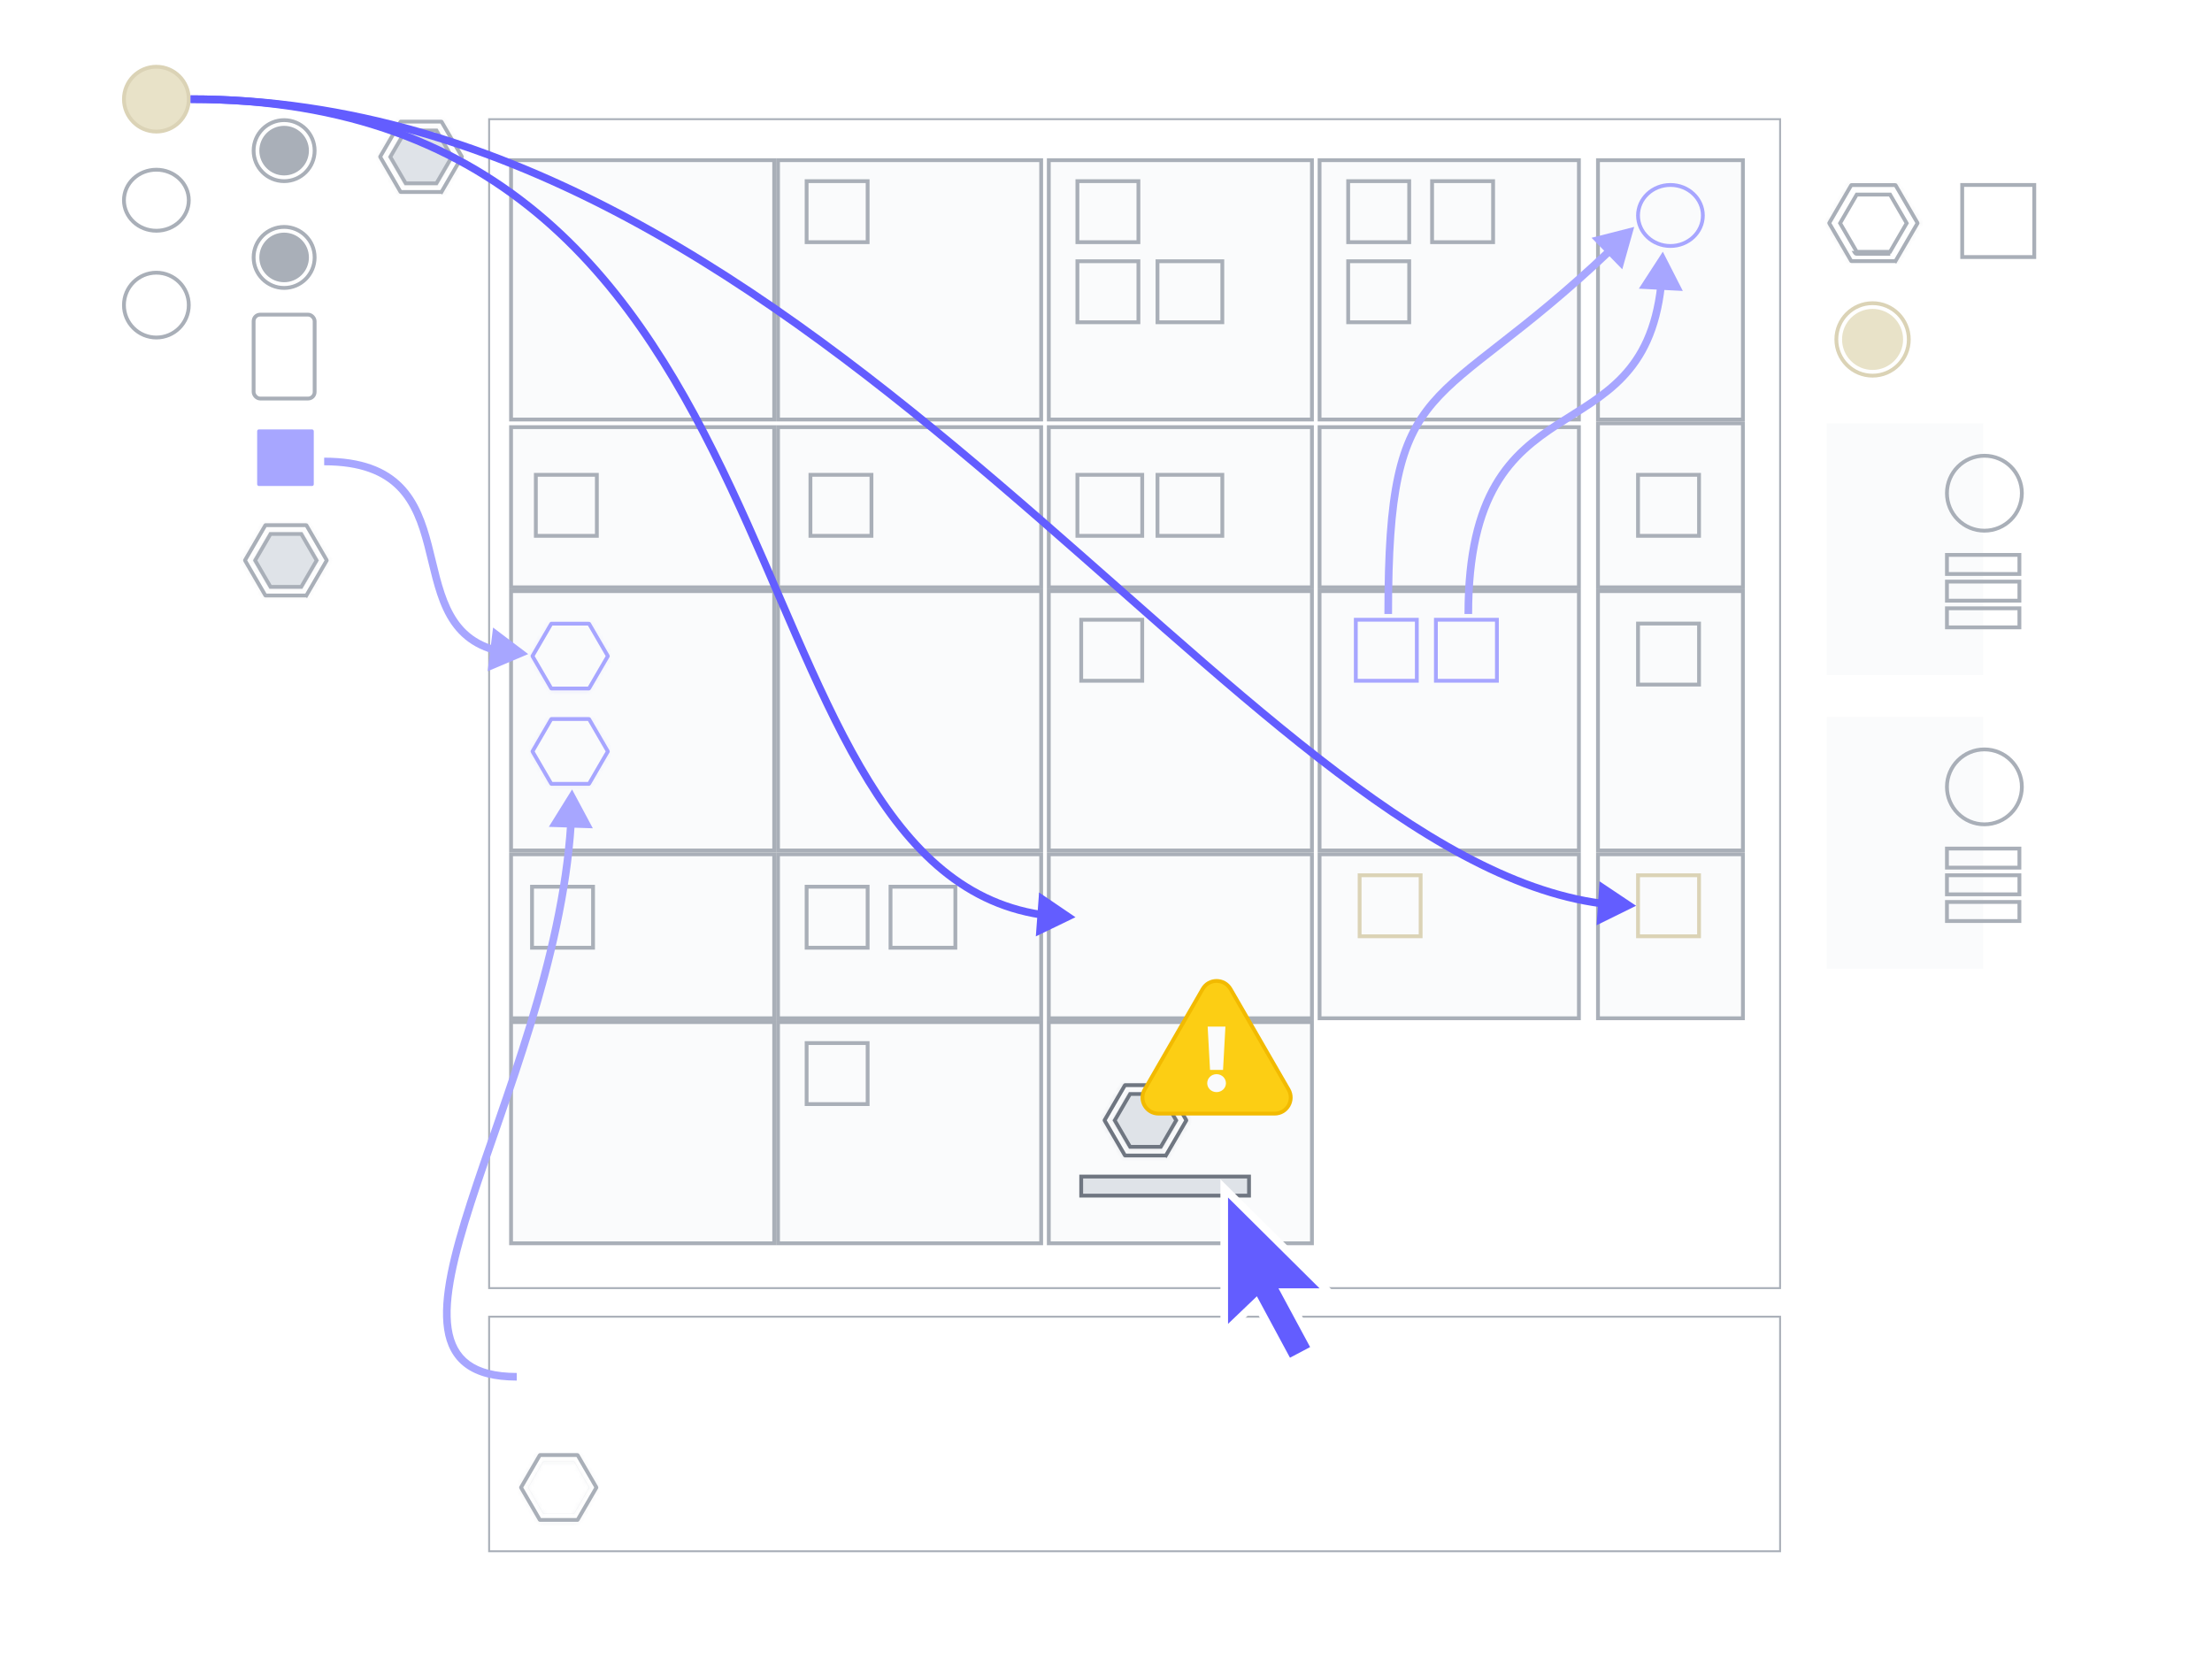 <svg width="580" height="435" viewBox="0 0 580 435" fill="none" xmlns="http://www.w3.org/2000/svg">
<rect width="580" height="435" fill="white"/>
<rect x="66.5" y="82.5" width="16" height="22" rx="1.718" stroke="#A9AFB8"/>
<rect x="128.25" y="31.25" width="338.5" height="306.5" stroke="#A9AFB8" stroke-width="0.5"/>
<rect x="128.25" y="345.25" width="338.5" height="61.5" stroke="#A9AFB8" stroke-width="0.5"/>
<circle cx="74.5" cy="39.5" r="6" fill="#A9AFB8" stroke="#A9AFB8"/>
<circle cx="74.5" cy="39.5" r="8" stroke="#A9AFB8"/>
<circle cx="74.5" cy="67.5" r="6" fill="#A9AFB8" stroke="#A9AFB8"/>
<circle cx="74.5" cy="67.5" r="8" stroke="#A9AFB8"/>
<circle cx="41" cy="26" r="8.5" fill="#E8E2C8" stroke="#DBD3B6"/>
<path d="M49.5 52.5C49.5 56.892 45.722 60.5 41 60.5C36.278 60.5 32.5 56.892 32.5 52.5C32.5 48.108 36.278 44.5 41 44.5C45.722 44.5 49.5 48.108 49.5 52.5Z" stroke="#A9AFB8"/>
<circle cx="41" cy="80" r="8.5" stroke="#A9AFB8"/>
<mask id="path-11-inside-1" fill="white">
<rect x="164" y="384.04" width="14.122" height="14.23" rx="0.401"/>
</mask>
<rect x="164" y="384.04" width="14.122" height="14.23" rx="0.401" fill="#FAFBFC" stroke="#A9AFB8" stroke-width="2" mask="url(#path-11-inside-1)"/>
<mask id="path-12-inside-2" fill="white">
<rect x="167.148" y="381" width="14.122" height="14.23" rx="0.401"/>
</mask>
<rect x="167.148" y="381" width="14.122" height="14.23" rx="0.401" stroke="#A9AFB8" stroke-width="2" mask="url(#path-12-inside-2)"/>
<mask id="path-13-inside-3" fill="white">
<rect x="66.324" y="194.856" width="14.122" height="14.23" rx="0.401"/>
</mask>
<rect x="66.324" y="194.856" width="14.122" height="14.23" rx="0.401" fill="#FAFBFC" stroke="#A9AFB8" stroke-width="2" mask="url(#path-13-inside-3)"/>
<mask id="path-14-inside-4" fill="white">
<rect x="69.473" y="191.816" width="14.122" height="14.23" rx="0.401"/>
</mask>
<rect x="69.473" y="191.816" width="14.122" height="14.23" rx="0.401" stroke="#A9AFB8" stroke-width="2" mask="url(#path-14-inside-4)"/>
<mask id="path-15-inside-5" fill="white">
<rect x="66.324" y="221.147" width="14.122" height="14.23" rx="0.401"/>
</mask>
<rect x="66.324" y="221.147" width="14.122" height="14.23" rx="0.401" fill="#FAFBFC" stroke="#A9AFB8" stroke-width="2" mask="url(#path-15-inside-5)"/>
<mask id="path-16-inside-6" fill="white">
<rect x="69.473" y="218.108" width="14.122" height="14.23" rx="0.401"/>
</mask>
<rect x="69.473" y="218.108" width="14.122" height="14.23" rx="0.401" stroke="#A9AFB8" stroke-width="2" mask="url(#path-16-inside-6)"/>
<mask id="path-17-inside-7" fill="white">
<rect x="101.711" y="112.591" width="14.847" height="14.847" rx="0.458"/>
</mask>
<rect x="101.711" y="112.591" width="14.847" height="14.847" rx="0.458" fill="#A9AFB8" stroke="#A9AFB8" stroke-width="2" mask="url(#path-17-inside-7)"/>
<mask id="path-18-inside-8" fill="white">
<rect x="99.318" y="110.107" width="19.719" height="19.719" rx="0.608"/>
</mask>
<rect x="99.318" y="110.107" width="19.719" height="19.719" rx="0.608" stroke="#A9AFB8" stroke-width="2" mask="url(#path-18-inside-8)"/>
<mask id="path-19-inside-9" fill="white">
<rect x="165.904" y="369.327" width="14.847" height="14.847" rx="0.458" transform="rotate(-90 165.904 369.327)"/>
</mask>
<rect x="165.904" y="369.327" width="14.847" height="14.847" rx="0.458" transform="rotate(-90 165.904 369.327)" fill="#A9AFB8" stroke="#A9AFB8" stroke-width="2" mask="url(#path-19-inside-9)"/>
<mask id="path-20-inside-10" fill="white">
<rect x="163.42" y="371.719" width="19.719" height="19.719" rx="0.608" transform="rotate(-90 163.42 371.719)"/>
</mask>
<rect x="163.42" y="371.719" width="19.719" height="19.719" rx="0.608" transform="rotate(-90 163.42 371.719)" stroke="#A9AFB8" stroke-width="2" mask="url(#path-20-inside-10)"/>
<rect x="67.428" y="112.591" width="14.847" height="14.847" rx="0.458" fill="#A7A6FF"/>
<mask id="path-22-inside-11" fill="white">
<rect x="65.035" y="110.107" width="19.719" height="19.719" rx="0.608"/>
</mask>
<rect x="65.035" y="110.107" width="19.719" height="19.719" rx="0.608" stroke="#A7A6FF" stroke-width="2" mask="url(#path-22-inside-11)"/>
<mask id="path-23-inside-12" fill="white">
<rect x="101.711" y="140.299" width="14.847" height="14.847" rx="0.458"/>
</mask>
<rect x="101.711" y="140.299" width="14.847" height="14.847" rx="0.458" fill="#A9AFB8" stroke="#A9AFB8" stroke-width="2" mask="url(#path-23-inside-12)"/>
<mask id="path-24-inside-13" fill="white">
<rect x="99.318" y="137.815" width="19.719" height="19.719" rx="0.608"/>
</mask>
<rect x="99.318" y="137.815" width="19.719" height="19.719" rx="0.608" stroke="#A9AFB8" stroke-width="2" mask="url(#path-24-inside-13)"/>
<mask id="path-25-inside-14" fill="white">
<rect x="193.613" y="369.327" width="14.847" height="14.847" rx="0.458" transform="rotate(-90 193.613 369.327)"/>
</mask>
<rect x="193.613" y="369.327" width="14.847" height="14.847" rx="0.458" transform="rotate(-90 193.613 369.327)" fill="#A9AFB8" stroke="#A9AFB8" stroke-width="2" mask="url(#path-25-inside-14)"/>
<mask id="path-26-inside-15" fill="white">
<rect x="191.129" y="371.719" width="19.719" height="19.719" rx="0.608" transform="rotate(-90 191.129 371.719)"/>
</mask>
<rect x="191.129" y="371.719" width="19.719" height="19.719" rx="0.608" transform="rotate(-90 191.129 371.719)" stroke="#A9AFB8" stroke-width="2" mask="url(#path-26-inside-15)"/>
<mask id="path-27-inside-16" fill="white">
<rect x="101.711" y="86.17" width="14.847" height="14.847" rx="0.458"/>
</mask>
<rect x="101.711" y="86.17" width="14.847" height="14.847" rx="0.458" fill="#A9AFB8" stroke="#A9AFB8" stroke-width="2" mask="url(#path-27-inside-16)"/>
<mask id="path-28-inside-17" fill="white">
<rect x="99.318" y="83.686" width="19.719" height="19.719" rx="0.608"/>
</mask>
<rect x="99.318" y="83.686" width="19.719" height="19.719" rx="0.608" stroke="#A9AFB8" stroke-width="2" mask="url(#path-28-inside-17)"/>
<mask id="path-29-inside-18" fill="white">
<rect x="139.484" y="369.327" width="14.847" height="14.847" rx="0.458" transform="rotate(-90 139.484 369.327)"/>
</mask>
<rect x="139.484" y="369.327" width="14.847" height="14.847" rx="0.458" transform="rotate(-90 139.484 369.327)" fill="#A7A6FF" stroke="#A7A6FF" stroke-width="2" mask="url(#path-29-inside-18)"/>
<mask id="path-30-inside-19" fill="white">
<rect x="137" y="371.719" width="19.719" height="19.719" rx="0.608" transform="rotate(-90 137 371.719)"/>
</mask>
<rect x="137" y="371.719" width="19.719" height="19.719" rx="0.608" transform="rotate(-90 137 371.719)" stroke="#A7A6FF" stroke-width="2" mask="url(#path-30-inside-19)"/>
<rect x="134" y="42" width="69" height="68" fill="#FAFBFC"/>
<rect x="134" y="42" width="69" height="68" stroke="#A9AFB8"/>
<rect x="134" y="155" width="69" height="68" fill="#FAFBFC"/>
<rect x="134" y="155" width="69" height="68" stroke="#A9AFB8"/>
<rect x="134" y="268" width="69" height="58" fill="#FAFBFC"/>
<rect x="134" y="268" width="69" height="58" stroke="#A9AFB8"/>
<rect x="134" y="112" width="69" height="42" fill="#FAFBFC"/>
<rect x="134" y="112" width="69" height="42" stroke="#A9AFB8"/>
<rect x="134" y="224" width="69" height="43" fill="#FAFBFC"/>
<rect x="134" y="224" width="69" height="43" stroke="#A9AFB8"/>
<rect x="275" y="42" width="69" height="68" fill="#FAFBFC"/>
<rect x="275" y="42" width="69" height="68" stroke="#A9AFB8"/>
<rect x="275" y="155" width="69" height="68" fill="#FAFBFC"/>
<rect x="275" y="155" width="69" height="68" stroke="#A9AFB8"/>
<rect x="275" y="112" width="69" height="42" fill="#FAFBFC"/>
<rect x="275" y="112" width="69" height="42" stroke="#A9AFB8"/>
<rect x="275" y="224" width="69" height="43" fill="#FAFBFC"/>
<rect x="275" y="224" width="69" height="43" stroke="#A9AFB8"/>
<rect x="204" y="42" width="69" height="68" fill="#FAFBFC"/>
<rect x="204" y="42" width="69" height="68" stroke="#A9AFB8"/>
<rect x="204" y="155" width="69" height="68" fill="#FAFBFC"/>
<rect x="204" y="155" width="69" height="68" stroke="#A9AFB8"/>
<rect x="204" y="268" width="69" height="58" fill="#FAFBFC"/>
<rect x="204" y="268" width="69" height="58" stroke="#A9AFB8"/>
<rect x="275" y="268" width="69" height="58" fill="#FAFBFC"/>
<rect x="275" y="268" width="69" height="58" stroke="#A9AFB8"/>
<rect x="204" y="112" width="69" height="42" fill="#FAFBFC"/>
<rect x="204" y="112" width="69" height="42" stroke="#A9AFB8"/>
<rect x="204" y="224" width="69" height="43" fill="#FAFBFC"/>
<rect x="204" y="224" width="69" height="43" stroke="#A9AFB8"/>
<rect x="346" y="42" width="68" height="68" fill="#FAFBFC"/>
<rect x="346" y="42" width="68" height="68" stroke="#A9AFB8"/>
<rect x="346" y="155" width="68" height="68" fill="#FAFBFC"/>
<rect x="346" y="155" width="68" height="68" stroke="#A9AFB8"/>
<rect x="346" y="112" width="68" height="42" fill="#FAFBFC"/>
<rect x="346" y="112" width="68" height="42" stroke="#A9AFB8"/>
<rect x="346" y="224" width="68" height="43" fill="#FAFBFC"/>
<rect x="346" y="224" width="68" height="43" stroke="#A9AFB8"/>
<rect x="419" y="224" width="38" height="43" fill="#FAFBFC"/>
<rect x="419" y="224" width="38" height="43" stroke="#A9AFB8"/>
<rect x="419" y="111" width="38" height="43" fill="#FAFBFC"/>
<rect x="419" y="111" width="38" height="43" stroke="#A9AFB8"/>
<rect x="419" y="155" width="38" height="68" fill="#FAFBFC"/>
<rect x="419" y="155" width="38" height="68" stroke="#A9AFB8"/>
<rect x="419" y="42" width="38" height="68" fill="#FAFBFC"/>
<rect x="419" y="42" width="38" height="68" stroke="#A9AFB8"/>
<rect x="139.5" y="232.5" width="16" height="16" stroke="#A9AFB8"/>
<rect x="211.5" y="273.5" width="16" height="16" stroke="#A9AFB8"/>
<rect x="283.5" y="308.5" width="44" height="5" fill="#DFE3E8" stroke="#6F7681"/>
<rect x="211.5" y="47.5" width="16" height="16" stroke="#A9AFB8"/>
<rect x="282.5" y="47.5" width="16" height="16" stroke="#A9AFB8"/>
<rect x="353.5" y="47.5" width="16" height="16" stroke="#A9AFB8"/>
<rect x="211.5" y="232.5" width="16" height="16" stroke="#A9AFB8"/>
<rect x="356.5" y="229.5" width="16" height="16" stroke="#DBD3B6"/>
<rect x="429.5" y="124.5" width="16" height="16" stroke="#A9AFB8"/>
<rect x="282.5" y="68.5" width="16" height="16" stroke="#A9AFB8"/>
<rect x="353.5" y="68.5" width="16" height="16" stroke="#A9AFB8"/>
<rect x="429.5" y="229.5" width="16" height="16" stroke="#DBD3B6"/>
<rect x="282.5" y="124.5" width="17" height="16" stroke="#A9AFB8"/>
<rect x="355.5" y="162.5" width="16" height="16" stroke="#A7A6FF"/>
<rect x="283.5" y="162.5" width="16" height="16" stroke="#A9AFB8"/>
<rect x="212.5" y="124.5" width="16" height="16" stroke="#A9AFB8"/>
<rect x="303.5" y="124.5" width="17" height="16" stroke="#A9AFB8"/>
<rect x="140.5" y="124.5" width="16" height="16" stroke="#A9AFB8"/>
<rect x="376.5" y="162.5" width="16" height="16" stroke="#A7A6FF"/>
<rect x="303.5" y="68.5" width="17" height="16" stroke="#A9AFB8"/>
<rect x="375.5" y="47.5" width="16" height="16" stroke="#A9AFB8"/>
<rect x="233.5" y="232.5" width="17" height="16" stroke="#A9AFB8"/>
<rect x="429.5" y="163.5" width="16" height="16" stroke="#A9AFB8"/>
<path d="M70.926 140.006L66.893 146.944L70.926 153.882H78.998L83.031 146.944L78.998 140.006H70.926ZM83.054 146.905C83.054 146.905 83.054 146.905 83.054 146.905L83.054 146.905ZM83.054 146.983C83.054 146.983 83.054 146.984 83.054 146.984L83.054 146.983ZM66.87 146.984C66.87 146.984 66.87 146.984 66.87 146.984L66.87 146.984Z" fill="#DFE3E8" stroke="#A9AFB8"/>
<mask id="path-78-inside-20" fill="white">
<path d="M79.03 154.359C79.18 154.359 79.319 154.279 79.394 154.149L83.459 147.157C83.535 147.026 83.535 146.864 83.459 146.733L79.394 139.74C79.319 139.61 79.18 139.531 79.03 139.531H70.896C70.746 139.531 70.607 139.61 70.531 139.74L66.467 146.733C66.391 146.864 66.391 147.026 66.467 147.157L70.531 154.149C70.607 154.279 70.746 154.359 70.896 154.359H79.03ZM79.423 154.196C79.347 154.326 79.209 154.406 79.058 154.406H70.867C70.717 154.406 70.579 154.326 70.503 154.196L66.41 147.157C66.334 147.026 66.334 146.864 66.41 146.733L70.503 139.693C70.579 139.563 70.717 139.484 70.867 139.484H79.058C79.209 139.484 79.347 139.563 79.423 139.693L83.516 146.733C83.592 146.864 83.592 147.026 83.516 147.157L79.423 154.196Z"/>
</mask>
<path d="M79.03 154.359C79.18 154.359 79.319 154.279 79.394 154.149L83.459 147.157C83.535 147.026 83.535 146.864 83.459 146.733L79.394 139.74C79.319 139.61 79.18 139.531 79.03 139.531H70.896C70.746 139.531 70.607 139.61 70.531 139.74L66.467 146.733C66.391 146.864 66.391 147.026 66.467 147.157L70.531 154.149C70.607 154.279 70.746 154.359 70.896 154.359H79.03ZM79.423 154.196C79.347 154.326 79.209 154.406 79.058 154.406H70.867C70.717 154.406 70.579 154.326 70.503 154.196L66.41 147.157C66.334 147.026 66.334 146.864 66.41 146.733L70.503 139.693C70.579 139.563 70.717 139.484 70.867 139.484H79.058C79.209 139.484 79.347 139.563 79.423 139.693L83.516 146.733C83.592 146.864 83.592 147.026 83.516 147.157L79.423 154.196Z" fill="#DFE3E8"/>
<path d="M83.516 146.733L84.38 146.23L83.516 146.733ZM83.516 147.157L84.38 147.659L83.516 147.157ZM79.423 139.693L78.558 140.196L79.423 139.693ZM70.503 139.693L69.639 139.191L70.503 139.693ZM66.41 147.157L67.275 146.654L66.41 147.157ZM66.41 146.733L67.275 147.236L66.41 146.733ZM70.503 154.196L71.368 153.694L70.503 154.196ZM79.423 154.196L78.558 153.694L79.423 154.196ZM70.531 154.149L69.667 154.652L70.531 154.149ZM66.467 146.733L65.602 146.231L66.467 146.733ZM66.467 147.157L65.602 147.659L66.467 147.157ZM70.531 139.74L69.667 139.238L70.531 139.74ZM79.394 139.74L80.259 139.238L79.394 139.74ZM83.459 147.157L84.323 147.659L83.459 147.157ZM83.459 146.733L84.323 146.231L83.459 146.733ZM79.394 154.149L80.259 154.652L79.394 154.149ZM78.53 153.647L82.594 146.654L84.323 147.659L80.259 154.652L78.53 153.647ZM82.594 147.236L78.53 140.243L80.259 139.238L84.323 146.231L82.594 147.236ZM79.03 140.531H70.896V138.531H79.03V140.531ZM71.396 140.243L67.331 147.236L65.602 146.231L69.667 139.238L71.396 140.243ZM67.331 146.654L71.396 153.647L69.667 154.652L65.602 147.659L67.331 146.654ZM70.896 153.359H79.03V155.359H70.896V153.359ZM79.058 155.406H70.867V153.406H79.058V155.406ZM69.639 154.699L65.546 147.659L67.275 146.654L71.368 153.694L69.639 154.699ZM65.546 146.23L69.639 139.191L71.368 140.196L67.275 147.236L65.546 146.23ZM70.867 138.484H79.058V140.484H70.867V138.484ZM80.287 139.191L84.38 146.23L82.651 147.236L78.558 140.196L80.287 139.191ZM84.38 147.659L80.287 154.699L78.558 153.694L82.651 146.654L84.38 147.659ZM84.38 146.23C84.637 146.672 84.637 147.218 84.38 147.659L82.651 146.654C82.546 146.834 82.546 147.056 82.651 147.236L84.38 146.23ZM79.058 138.484C79.565 138.484 80.033 138.753 80.287 139.191L78.558 140.196C78.662 140.374 78.852 140.484 79.058 140.484V138.484ZM69.639 139.191C69.893 138.753 70.361 138.484 70.867 138.484V140.484C71.073 140.484 71.264 140.374 71.368 140.196L69.639 139.191ZM65.546 147.659C65.289 147.218 65.289 146.672 65.546 146.23L67.275 147.236C67.379 147.056 67.379 146.834 67.275 146.654L65.546 147.659ZM70.867 155.406C70.361 155.406 69.893 155.137 69.639 154.699L71.368 153.694C71.264 153.516 71.073 153.406 70.867 153.406V155.406ZM79.058 153.406C78.852 153.406 78.662 153.516 78.558 153.694L80.287 154.699C80.033 155.137 79.565 155.406 79.058 155.406V153.406ZM71.396 153.647C71.293 153.469 71.102 153.359 70.896 153.359V155.359C70.389 155.359 69.921 155.09 69.667 154.652L71.396 153.647ZM67.331 147.236C67.436 147.056 67.436 146.834 67.331 146.654L65.602 147.659C65.346 147.217 65.346 146.672 65.602 146.231L67.331 147.236ZM70.896 140.531C71.102 140.531 71.293 140.421 71.396 140.243L69.667 139.238C69.921 138.8 70.389 138.531 70.896 138.531V140.531ZM78.53 140.243C78.633 140.421 78.824 140.531 79.03 140.531V138.531C79.536 138.531 80.004 138.8 80.259 139.238L78.53 140.243ZM82.594 146.654C82.49 146.834 82.49 147.056 82.594 147.236L84.323 146.231C84.58 146.672 84.58 147.217 84.323 147.659L82.594 146.654ZM80.259 154.652C80.004 155.09 79.536 155.359 79.03 155.359V153.359C78.824 153.359 78.633 153.469 78.53 153.647L80.259 154.652Z" fill="#A9AFB8" mask="url(#path-78-inside-20)"/>
<path d="M69.623 137.703C69.605 137.703 69.589 137.712 69.579 137.728L64.248 146.9C64.238 146.916 64.238 146.935 64.248 146.951L69.579 156.123C69.589 156.139 69.605 156.148 69.623 156.148H80.294C80.312 156.148 80.329 156.139 80.338 156.123L80.77 156.374L80.338 156.123L85.67 146.951C85.679 146.935 85.679 146.916 85.67 146.9L80.338 137.728C80.329 137.712 80.312 137.703 80.294 137.703H69.623Z" stroke="#A9AFB8"/>
<mask id="path-81-inside-21" fill="white">
<path d="M80.275 156.618C80.472 156.618 80.653 156.514 80.751 156.344L86.065 147.203C86.165 147.031 86.165 146.82 86.065 146.649L80.751 137.507C80.653 137.338 80.472 137.234 80.275 137.234H69.642C69.446 137.234 69.264 137.338 69.166 137.507L63.852 146.649C63.753 146.82 63.753 147.031 63.852 147.203L69.166 156.344C69.264 156.514 69.446 156.618 69.642 156.618H80.275ZM80.789 156.406C80.69 156.575 80.509 156.679 80.312 156.679H69.605C69.409 156.679 69.227 156.575 69.129 156.406L63.778 147.203C63.679 147.031 63.679 146.82 63.778 146.649L69.129 137.446C69.227 137.277 69.409 137.172 69.605 137.172H80.312C80.509 137.172 80.69 137.277 80.789 137.446L86.139 146.649C86.239 146.82 86.239 147.031 86.139 147.203L80.789 156.406Z"/>
</mask>
<path d="M86.139 146.649L87.004 146.146L86.139 146.649ZM86.139 147.203L85.275 146.7L86.139 147.203ZM80.789 137.446L81.653 136.943L80.789 137.446ZM69.129 137.446L69.993 137.949L69.129 137.446ZM63.778 147.203L62.914 147.705L63.778 147.203ZM63.778 146.649L64.643 147.152L63.778 146.649ZM69.129 156.406L69.993 155.903L69.129 156.406ZM80.789 156.406L81.653 156.908L80.789 156.406ZM63.852 146.649L62.988 146.147L63.852 146.649ZM63.852 147.203L62.988 147.705L63.852 147.203ZM69.166 137.507L68.301 137.005L69.166 137.507ZM80.751 137.507L81.616 137.005L80.751 137.507ZM86.065 147.203L86.93 147.705L86.065 147.203ZM86.065 146.649L86.93 146.146L86.065 146.649ZM80.751 156.344L81.616 156.847L80.751 156.344ZM79.887 155.842L85.201 146.7L86.93 147.705L81.616 156.847L79.887 155.842ZM85.201 147.152L79.887 138.01L81.616 137.005L86.93 146.146L85.201 147.152ZM80.275 138.234H69.642V136.234H80.275V138.234ZM70.03 138.01L64.717 147.152L62.988 146.147L68.301 137.005L70.03 138.01ZM64.717 146.7L70.03 155.842L68.301 156.847L62.988 147.705L64.717 146.7ZM69.642 155.618H80.275V157.618H69.642V155.618ZM80.312 157.679H69.605V155.679H80.312V157.679ZM68.264 156.908L62.914 147.705L64.643 146.7L69.993 155.903L68.264 156.908ZM62.914 146.146L68.264 136.943L69.993 137.949L64.643 147.152L62.914 146.146ZM69.605 136.172H80.312V138.172H69.605V136.172ZM81.653 136.943L87.004 146.146L85.275 147.152L79.924 137.949L81.653 136.943ZM87.004 147.705L81.653 156.908L79.924 155.903L85.275 146.7L87.004 147.705ZM87.004 146.146C87.284 146.628 87.284 147.223 87.004 147.705L85.275 146.7C85.194 146.84 85.194 147.012 85.275 147.152L87.004 146.146ZM80.312 136.172C80.865 136.172 81.376 136.466 81.653 136.943L79.924 137.949C80.004 138.087 80.153 138.172 80.312 138.172V136.172ZM68.264 136.943C68.542 136.466 69.052 136.172 69.605 136.172V138.172C69.765 138.172 69.913 138.087 69.993 137.949L68.264 136.943ZM62.914 147.705C62.633 147.223 62.633 146.628 62.914 146.146L64.643 147.152C64.724 147.012 64.724 146.84 64.643 146.7L62.914 147.705ZM69.605 157.679C69.052 157.679 68.542 157.386 68.264 156.908L69.993 155.903C69.913 155.765 69.765 155.679 69.605 155.679V157.679ZM80.312 155.679C80.153 155.679 80.004 155.765 79.924 155.903L81.653 156.908C81.376 157.386 80.865 157.679 80.312 157.679V155.679ZM70.03 155.842C69.95 155.703 69.802 155.618 69.642 155.618V157.618C69.09 157.618 68.579 157.324 68.301 156.847L70.03 155.842ZM64.717 147.152C64.798 147.012 64.798 146.84 64.717 146.7L62.988 147.705C62.708 147.223 62.708 146.628 62.988 146.147L64.717 147.152ZM69.642 138.234C69.802 138.234 69.95 138.148 70.03 138.01L68.301 137.005C68.579 136.527 69.09 136.234 69.642 136.234V138.234ZM79.887 138.01C79.967 138.148 80.115 138.234 80.275 138.234V136.234C80.828 136.234 81.338 136.527 81.616 137.005L79.887 138.01ZM85.201 146.7C85.119 146.84 85.119 147.012 85.201 147.152L86.93 146.146C87.21 146.628 87.21 147.223 86.93 147.705L85.201 146.7ZM81.616 156.847C81.338 157.324 80.828 157.618 80.275 157.618V155.618C80.115 155.618 79.967 155.703 79.887 155.842L81.616 156.847Z" fill="#A9AFB8" mask="url(#path-81-inside-21)"/>
<path d="M296.309 286.834L292.276 293.772L296.309 300.71H304.381L308.414 293.772L304.381 286.834H296.309ZM308.437 293.732C308.437 293.733 308.437 293.733 308.437 293.733L308.437 293.732ZM308.437 293.811C308.437 293.811 308.437 293.811 308.437 293.812L308.437 293.811ZM292.253 293.812C292.253 293.812 292.253 293.811 292.253 293.811L292.253 293.812Z" fill="#DFE3E8" stroke="#6F7681"/>
<mask id="path-84-inside-22" fill="white">
<path d="M304.413 301.187C304.563 301.187 304.702 301.107 304.777 300.977L308.842 293.984C308.918 293.854 308.918 293.692 308.842 293.561L304.777 286.568C304.702 286.438 304.563 286.358 304.413 286.358H296.279C296.129 286.358 295.99 286.438 295.914 286.568L291.85 293.561C291.774 293.692 291.774 293.854 291.85 293.984L295.914 300.977C295.99 301.107 296.129 301.187 296.279 301.187H304.413ZM304.805 301.024C304.73 301.154 304.591 301.234 304.441 301.234H296.25C296.1 301.234 295.961 301.154 295.886 301.024L291.793 293.984C291.717 293.854 291.717 293.692 291.793 293.561L295.886 286.521C295.961 286.391 296.1 286.312 296.25 286.312H304.441C304.591 286.312 304.73 286.391 304.805 286.521L308.898 293.561C308.975 293.692 308.975 293.854 308.898 293.984L304.805 301.024Z"/>
</mask>
<path d="M304.413 301.187C304.563 301.187 304.702 301.107 304.777 300.977L308.842 293.984C308.918 293.854 308.918 293.692 308.842 293.561L304.777 286.568C304.702 286.438 304.563 286.358 304.413 286.358H296.279C296.129 286.358 295.99 286.438 295.914 286.568L291.85 293.561C291.774 293.692 291.774 293.854 291.85 293.984L295.914 300.977C295.99 301.107 296.129 301.187 296.279 301.187H304.413ZM304.805 301.024C304.73 301.154 304.591 301.234 304.441 301.234H296.25C296.1 301.234 295.961 301.154 295.886 301.024L291.793 293.984C291.717 293.854 291.717 293.692 291.793 293.561L295.886 286.521C295.961 286.391 296.1 286.312 296.25 286.312H304.441C304.591 286.312 304.73 286.391 304.805 286.521L308.898 293.561C308.975 293.692 308.975 293.854 308.898 293.984L304.805 301.024Z" fill="#DFE3E8"/>
<path d="M308.898 293.561L309.763 293.058L308.898 293.561ZM308.898 293.984L309.763 294.487L308.898 293.984ZM304.805 286.521L303.941 287.024L304.805 286.521ZM295.886 286.521L295.021 286.018L295.886 286.521ZM291.793 293.984L292.658 293.482L291.793 293.984ZM291.793 293.561L292.658 294.064L291.793 293.561ZM295.886 301.024L296.75 300.522L295.886 301.024ZM304.805 301.024L303.941 300.522L304.805 301.024ZM295.914 300.977L295.05 301.48L295.914 300.977ZM291.85 293.561L290.985 293.058L291.85 293.561ZM291.85 293.984L290.985 294.487L291.85 293.984ZM295.914 286.568L295.05 286.066L295.914 286.568ZM304.777 286.568L305.642 286.066L304.777 286.568ZM308.842 293.984L309.706 294.487L308.842 293.984ZM308.842 293.561L309.706 293.058L308.842 293.561ZM304.777 300.977L305.642 301.48L304.777 300.977ZM303.913 300.475L307.977 293.482L309.706 294.487L305.642 301.48L303.913 300.475ZM307.977 294.064L303.913 287.071L305.642 286.066L309.706 293.058L307.977 294.064ZM304.413 287.358H296.279V285.358H304.413V287.358ZM296.779 287.071L292.714 294.064L290.985 293.058L295.05 286.066L296.779 287.071ZM292.714 293.482L296.779 300.475L295.05 301.48L290.985 294.487L292.714 293.482ZM296.279 300.187H304.413V302.187H296.279V300.187ZM304.441 302.234H296.25V300.234H304.441V302.234ZM295.021 301.527L290.929 294.487L292.658 293.482L296.75 300.522L295.021 301.527ZM290.929 293.058L295.021 286.018L296.75 287.024L292.658 294.064L290.929 293.058ZM296.25 285.312H304.441V287.312H296.25V285.312ZM305.67 286.018L309.763 293.058L308.034 294.064L303.941 287.024L305.67 286.018ZM309.763 294.487L305.67 301.527L303.941 300.522L308.034 293.482L309.763 294.487ZM309.763 293.058C310.02 293.5 310.02 294.045 309.763 294.487L308.034 293.482C307.929 293.662 307.929 293.884 308.034 294.064L309.763 293.058ZM304.441 285.312C304.947 285.312 305.416 285.581 305.67 286.018L303.941 287.024C304.045 287.202 304.235 287.312 304.441 287.312V285.312ZM295.021 286.018C295.276 285.581 295.744 285.312 296.25 285.312V287.312C296.456 287.312 296.647 287.202 296.75 287.024L295.021 286.018ZM290.929 294.487C290.672 294.045 290.672 293.5 290.929 293.058L292.658 294.064C292.762 293.884 292.762 293.662 292.658 293.482L290.929 294.487ZM296.25 302.234C295.744 302.234 295.276 301.965 295.021 301.527L296.75 300.522C296.647 300.344 296.456 300.234 296.25 300.234V302.234ZM304.441 300.234C304.235 300.234 304.045 300.344 303.941 300.522L305.67 301.527C305.416 301.965 304.947 302.234 304.441 302.234V300.234ZM296.779 300.475C296.675 300.297 296.485 300.187 296.279 300.187V302.187C295.772 302.187 295.304 301.918 295.05 301.48L296.779 300.475ZM292.714 294.064C292.819 293.884 292.819 293.662 292.714 293.482L290.985 294.487C290.728 294.045 290.728 293.5 290.985 293.058L292.714 294.064ZM296.279 287.358C296.485 287.358 296.675 287.249 296.779 287.071L295.05 286.066C295.304 285.628 295.772 285.358 296.279 285.358V287.358ZM303.913 287.071C304.016 287.249 304.207 287.358 304.413 287.358V285.358C304.919 285.358 305.387 285.628 305.642 286.066L303.913 287.071ZM307.977 293.482C307.873 293.662 307.873 293.884 307.977 294.064L309.706 293.058C309.963 293.5 309.963 294.045 309.706 294.487L307.977 293.482ZM305.642 301.48C305.387 301.918 304.919 302.187 304.413 302.187V300.187C304.207 300.187 304.016 300.297 303.913 300.475L305.642 301.48Z" fill="#6F7681" mask="url(#path-84-inside-22)"/>
<path d="M295.006 284.53C294.988 284.53 294.971 284.54 294.962 284.556L289.63 293.728C289.621 293.744 289.621 293.763 289.63 293.779L294.962 302.951C294.971 302.967 294.988 302.976 295.006 302.976H305.677C305.695 302.976 305.712 302.967 305.721 302.951L306.153 303.202L305.721 302.951L311.053 293.779C311.062 293.763 311.062 293.744 311.053 293.728L305.721 284.556C305.712 284.54 305.695 284.53 305.677 284.53H295.006Z" stroke="#6F7681"/>
<mask id="path-87-inside-23" fill="white">
<path d="M305.658 303.446C305.854 303.446 306.036 303.342 306.134 303.172L311.448 294.03C311.547 293.859 311.547 293.648 311.448 293.477L306.134 284.335C306.036 284.166 305.854 284.061 305.658 284.061H295.025C294.829 284.061 294.647 284.166 294.549 284.335L289.235 293.477C289.136 293.648 289.136 293.859 289.235 294.03L294.549 303.172C294.647 303.342 294.829 303.446 295.025 303.446H305.658ZM306.171 303.233C306.073 303.403 305.891 303.507 305.695 303.507H294.988C294.791 303.507 294.61 303.403 294.511 303.233L289.161 294.031C289.061 293.859 289.061 293.648 289.161 293.477L294.511 284.274C294.61 284.104 294.791 284 294.988 284H305.695C305.891 284 306.073 284.104 306.171 284.274L311.522 293.477C311.621 293.648 311.621 293.859 311.522 294.031L306.171 303.233Z"/>
</mask>
<path d="M311.522 293.477L312.386 292.974L311.522 293.477ZM311.522 294.031L310.657 293.528L311.522 294.031ZM306.171 284.274L307.036 283.771L306.171 284.274ZM294.511 284.274L295.376 284.777L294.511 284.274ZM289.161 294.031L288.296 294.533L289.161 294.031ZM289.161 293.477L290.025 293.979L289.161 293.477ZM294.511 303.233L295.376 302.731L294.511 303.233ZM306.171 303.233L307.036 303.736L306.171 303.233ZM289.235 293.477L288.37 292.974L289.235 293.477ZM289.235 294.03L288.37 294.533L289.235 294.03ZM294.549 284.335L293.684 283.833L294.549 284.335ZM306.134 284.335L306.999 283.833L306.134 284.335ZM311.448 294.03L312.312 294.533L311.448 294.03ZM311.448 293.477L312.312 292.974L311.448 293.477ZM306.134 303.172L306.999 303.675L306.134 303.172ZM305.27 302.669L310.583 293.528L312.312 294.533L306.999 303.675L305.27 302.669ZM310.583 293.979L305.27 284.838L306.999 283.833L312.312 292.974L310.583 293.979ZM305.658 285.061H295.025V283.061H305.658V285.061ZM295.413 284.838L290.1 293.979L288.37 292.974L293.684 283.833L295.413 284.838ZM290.1 293.528L295.413 302.669L293.684 303.675L288.37 294.533L290.1 293.528ZM295.025 302.446H305.658V304.446H295.025V302.446ZM305.695 304.507H294.988V302.507H305.695V304.507ZM293.647 303.736L288.296 294.533L290.025 293.528L295.376 302.731L293.647 303.736ZM288.296 292.974L293.647 283.771L295.376 284.777L290.025 293.979L288.296 292.974ZM294.988 283H305.695V285H294.988V283ZM307.036 283.771L312.386 292.974L310.657 293.979L305.307 284.777L307.036 283.771ZM312.386 294.533L307.036 303.736L305.307 302.731L310.657 293.528L312.386 294.533ZM312.386 292.974C312.667 293.456 312.667 294.051 312.386 294.533L310.657 293.528C310.576 293.667 310.576 293.84 310.657 293.979L312.386 292.974ZM305.695 283C306.248 283 306.758 283.294 307.036 283.771L305.307 284.777C305.387 284.915 305.535 285 305.695 285V283ZM293.647 283.771C293.925 283.294 294.435 283 294.988 283V285C295.148 285 295.296 284.915 295.376 284.777L293.647 283.771ZM288.296 294.533C288.016 294.051 288.016 293.456 288.296 292.974L290.025 293.979C290.107 293.84 290.107 293.667 290.025 293.528L288.296 294.533ZM294.988 304.507C294.435 304.507 293.925 304.214 293.647 303.736L295.376 302.731C295.296 302.592 295.148 302.507 294.988 302.507V304.507ZM305.695 302.507C305.535 302.507 305.387 302.592 305.307 302.731L307.036 303.736C306.758 304.214 306.248 304.507 305.695 304.507V302.507ZM295.413 302.669C295.333 302.531 295.185 302.446 295.025 302.446V304.446C294.472 304.446 293.962 304.152 293.684 303.675L295.413 302.669ZM290.1 293.979C290.181 293.84 290.181 293.667 290.1 293.528L288.37 294.533C288.09 294.051 288.09 293.456 288.37 292.974L290.1 293.979ZM295.025 285.061C295.185 285.061 295.333 284.976 295.413 284.838L293.684 283.833C293.962 283.355 294.472 283.061 295.025 283.061V285.061ZM305.27 284.838C305.35 284.976 305.498 285.061 305.658 285.061V283.061C306.211 283.061 306.721 283.355 306.999 283.833L305.27 284.838ZM310.583 293.528C310.502 293.667 310.502 293.84 310.583 293.979L312.312 292.974C312.592 293.456 312.592 294.051 312.312 294.533L310.583 293.528ZM306.999 303.675C306.721 304.152 306.211 304.446 305.658 304.446V302.446C305.498 302.446 305.35 302.531 305.27 302.669L306.999 303.675Z" fill="#6F7681" mask="url(#path-87-inside-23)"/>
<path d="M106.369 34.196L102.336 41.134L106.369 48.071H114.441L118.474 41.134L114.441 34.196H106.369ZM118.497 41.094C118.497 41.094 118.497 41.094 118.497 41.094L118.497 41.094ZM118.497 41.173C118.497 41.173 118.497 41.173 118.497 41.173L118.497 41.173ZM102.313 41.173C102.313 41.173 102.313 41.173 102.313 41.173L102.313 41.173Z" fill="#DFE3E8" stroke="#A9AFB8"/>
<mask id="path-90-inside-24" fill="white">
<path d="M114.471 48.548C114.622 48.548 114.76 48.468 114.836 48.339L118.9 41.346C118.976 41.215 118.976 41.053 118.9 40.922L114.836 33.929C114.76 33.8 114.622 33.72 114.471 33.72H106.337C106.187 33.72 106.048 33.8 105.973 33.929L101.908 40.922C101.832 41.053 101.832 41.215 101.908 41.346L105.973 48.339C106.048 48.468 106.187 48.548 106.337 48.548H114.471ZM114.864 48.386C114.789 48.515 114.65 48.595 114.5 48.595H106.309C106.159 48.595 106.02 48.515 105.945 48.386L101.852 41.346C101.776 41.215 101.776 41.053 101.852 40.922L105.945 33.882C106.02 33.753 106.159 33.673 106.309 33.673H114.5C114.65 33.673 114.789 33.753 114.864 33.882L118.957 40.922C119.033 41.053 119.033 41.215 118.957 41.346L114.864 48.386Z"/>
</mask>
<path d="M114.471 48.548C114.622 48.548 114.76 48.468 114.836 48.339L118.9 41.346C118.976 41.215 118.976 41.053 118.9 40.922L114.836 33.929C114.76 33.8 114.622 33.72 114.471 33.72H106.337C106.187 33.72 106.048 33.8 105.973 33.929L101.908 40.922C101.832 41.053 101.832 41.215 101.908 41.346L105.973 48.339C106.048 48.468 106.187 48.548 106.337 48.548H114.471ZM114.864 48.386C114.789 48.515 114.65 48.595 114.5 48.595H106.309C106.159 48.595 106.02 48.515 105.945 48.386L101.852 41.346C101.776 41.215 101.776 41.053 101.852 40.922L105.945 33.882C106.02 33.753 106.159 33.673 106.309 33.673H114.5C114.65 33.673 114.789 33.753 114.864 33.882L118.957 40.922C119.033 41.053 119.033 41.215 118.957 41.346L114.864 48.386Z" fill="#DFE3E8"/>
<path d="M118.957 40.922L119.821 40.42L118.957 40.922ZM118.957 41.346L119.821 41.848L118.957 41.346ZM114.864 33.882L114 34.385L114.864 33.882ZM105.945 33.882L105.08 33.38L105.945 33.882ZM101.852 41.346L102.716 40.843L101.852 41.346ZM101.852 40.922L102.716 41.425L101.852 40.922ZM105.945 48.386L106.809 47.883L105.945 48.386ZM114.864 48.386L114 47.883L114.864 48.386ZM105.973 48.339L105.108 48.841L105.973 48.339ZM101.908 40.922L101.044 40.42L101.908 40.922ZM101.908 41.346L101.044 41.848L101.908 41.346ZM105.973 33.929L105.108 33.427L105.973 33.929ZM114.836 33.929L115.7 33.427L114.836 33.929ZM118.9 41.346L119.765 41.848L118.9 41.346ZM118.9 40.922L119.765 40.42L118.9 40.922ZM114.836 48.339L115.7 48.841L114.836 48.339ZM113.971 47.836L118.036 40.843L119.765 41.848L115.7 48.841L113.971 47.836ZM118.036 41.425L113.971 34.432L115.7 33.427L119.765 40.42L118.036 41.425ZM114.471 34.72H106.337V32.72H114.471V34.72ZM106.838 34.432L102.773 41.425L101.044 40.42L105.108 33.427L106.838 34.432ZM102.773 40.843L106.838 47.836L105.108 48.841L101.044 41.848L102.773 40.843ZM106.337 47.548H114.471V49.548H106.337V47.548ZM114.5 49.595H106.309V47.595H114.5V49.595ZM105.08 48.888L100.987 41.848L102.716 40.843L106.809 47.883L105.08 48.888ZM100.987 40.42L105.08 33.38L106.809 34.385L102.716 41.425L100.987 40.42ZM106.309 32.673H114.5V34.673H106.309V32.673ZM115.729 33.38L119.821 40.42L118.092 41.425L114 34.385L115.729 33.38ZM119.821 41.848L115.729 48.888L114 47.883L118.092 40.843L119.821 41.848ZM119.821 40.42C120.078 40.861 120.078 41.407 119.821 41.848L118.092 40.843C117.988 41.023 117.988 41.245 118.092 41.425L119.821 40.42ZM114.5 32.673C115.006 32.673 115.474 32.942 115.729 33.38L114 34.385C114.103 34.563 114.294 34.673 114.5 34.673V32.673ZM105.08 33.38C105.335 32.942 105.803 32.673 106.309 32.673V34.673C106.515 34.673 106.705 34.563 106.809 34.385L105.08 33.38ZM100.987 41.848C100.73 41.407 100.73 40.861 100.987 40.42L102.716 41.425C102.821 41.245 102.821 41.023 102.716 40.843L100.987 41.848ZM106.309 49.595C105.803 49.595 105.335 49.326 105.08 48.888L106.809 47.883C106.705 47.705 106.515 47.595 106.309 47.595V49.595ZM114.5 47.595C114.294 47.595 114.103 47.705 114 47.883L115.729 48.888C115.474 49.326 115.006 49.595 114.5 49.595V47.595ZM106.838 47.836C106.734 47.658 106.543 47.548 106.337 47.548V49.548C105.831 49.548 105.363 49.279 105.108 48.841L106.838 47.836ZM102.773 41.425C102.877 41.245 102.877 41.023 102.773 40.843L101.044 41.848C100.787 41.407 100.787 40.861 101.044 40.42L102.773 41.425ZM106.337 34.72C106.543 34.72 106.734 34.61 106.838 34.432L105.108 33.427C105.363 32.989 105.831 32.72 106.337 32.72V34.72ZM113.971 34.432C114.075 34.61 114.265 34.72 114.471 34.72V32.72C114.978 32.72 115.446 32.989 115.7 33.427L113.971 34.432ZM118.036 40.843C117.931 41.023 117.931 41.245 118.036 41.425L119.765 40.42C120.022 40.861 120.022 41.407 119.765 41.848L118.036 40.843ZM115.7 48.841C115.446 49.279 114.978 49.548 114.471 49.548V47.548C114.265 47.548 114.075 47.658 113.971 47.836L115.7 48.841Z" fill="#A9AFB8" mask="url(#path-90-inside-24)"/>
<path d="M105.065 31.891C105.047 31.891 105.03 31.901 105.021 31.916L99.689 41.089C99.68 41.105 99.68 41.124 99.689 41.14L105.021 50.312C105.03 50.328 105.047 50.337 105.065 50.337H115.735C115.753 50.337 115.77 50.328 115.779 50.312L116.212 50.563L115.779 50.312L121.111 41.14C121.12 41.124 121.12 41.105 121.111 41.089L115.779 31.916C115.77 31.901 115.753 31.891 115.735 31.891H105.065Z" stroke="#A9AFB8"/>
<mask id="path-93-inside-25" fill="white">
<path d="M115.717 50.807C115.913 50.807 116.094 50.703 116.193 50.533L121.506 41.392C121.606 41.221 121.606 41.009 121.506 40.838L116.193 31.697C116.094 31.527 115.913 31.423 115.717 31.423H105.083C104.887 31.423 104.706 31.527 104.607 31.697L99.294 40.838C99.194 41.009 99.194 41.221 99.294 41.392L104.607 50.533C104.706 50.703 104.887 50.807 105.083 50.807H115.717ZM116.23 50.595C116.131 50.764 115.95 50.869 115.754 50.869H105.046C104.85 50.869 104.669 50.764 104.57 50.595L99.219 41.392C99.12 41.221 99.12 41.009 99.219 40.838L104.57 31.635C104.669 31.466 104.85 31.361 105.046 31.361H115.754C115.95 31.361 116.131 31.466 116.23 31.635L121.581 40.838C121.68 41.009 121.68 41.221 121.581 41.392L116.23 50.595Z"/>
</mask>
<path d="M121.581 40.838L122.445 40.336L121.581 40.838ZM121.581 41.392L120.716 40.889L121.581 41.392ZM116.23 31.635L117.095 31.133L116.23 31.635ZM104.57 31.635L105.435 32.138L104.57 31.635ZM99.219 41.392L98.355 41.895L99.219 41.392ZM99.219 40.838L100.084 41.341L99.219 40.838ZM104.57 50.595L105.435 50.092L104.57 50.595ZM116.23 50.595L117.095 51.097L116.23 50.595ZM99.294 40.838L98.429 40.336L99.294 40.838ZM99.294 41.392L98.429 41.894L99.294 41.392ZM104.607 31.697L103.743 31.194L104.607 31.697ZM116.193 31.697L117.058 31.194L116.193 31.697ZM121.506 41.392L122.371 41.894L121.506 41.392ZM121.506 40.838L122.371 40.336L121.506 40.838ZM116.193 50.533L117.058 51.036L116.193 50.533ZM115.328 50.031L120.642 40.889L122.371 41.894L117.058 51.036L115.328 50.031ZM120.642 41.341L115.328 32.199L117.058 31.194L122.371 40.336L120.642 41.341ZM115.717 32.423H105.083V30.423H115.717V32.423ZM105.472 32.199L100.158 41.341L98.429 40.336L103.743 31.194L105.472 32.199ZM100.158 40.889L105.472 50.031L103.743 51.036L98.429 41.894L100.158 40.889ZM105.083 49.807H115.717V51.807H105.083V49.807ZM115.754 51.869H105.046V49.869H115.754V51.869ZM103.706 51.097L98.355 41.895L100.084 40.889L105.435 50.092L103.706 51.097ZM98.355 40.336L103.706 31.133L105.435 32.138L100.084 41.341L98.355 40.336ZM105.046 30.361H115.754V32.361H105.046V30.361ZM117.095 31.133L122.445 40.336L120.716 41.341L115.366 32.138L117.095 31.133ZM122.445 41.895L117.095 51.097L115.366 50.092L120.716 40.889L122.445 41.895ZM122.445 40.336C122.725 40.817 122.725 41.413 122.445 41.895L120.716 40.889C120.635 41.029 120.635 41.201 120.716 41.341L122.445 40.336ZM115.754 30.361C116.306 30.361 116.817 30.655 117.095 31.133L115.366 32.138C115.446 32.276 115.594 32.361 115.754 32.361V30.361ZM103.706 31.133C103.983 30.655 104.494 30.361 105.046 30.361V32.361C105.206 32.361 105.354 32.276 105.435 32.138L103.706 31.133ZM98.355 41.895C98.075 41.413 98.075 40.817 98.355 40.336L100.084 41.341C100.165 41.201 100.165 41.029 100.084 40.889L98.355 41.895ZM105.046 51.869C104.494 51.869 103.983 51.575 103.706 51.097L105.435 50.092C105.354 49.954 105.206 49.869 105.046 49.869V51.869ZM115.754 49.869C115.594 49.869 115.446 49.954 115.366 50.092L117.095 51.097C116.817 51.575 116.306 51.869 115.754 51.869V49.869ZM105.472 50.031C105.391 49.892 105.243 49.807 105.083 49.807V51.807C104.531 51.807 104.02 51.513 103.743 51.036L105.472 50.031ZM100.158 41.341C100.239 41.201 100.239 41.029 100.158 40.889L98.429 41.894C98.149 41.413 98.149 40.818 98.429 40.336L100.158 41.341ZM105.083 32.423C105.243 32.423 105.391 32.338 105.472 32.199L103.743 31.194C104.02 30.717 104.531 30.423 105.083 30.423V32.423ZM115.328 32.199C115.409 32.338 115.557 32.423 115.717 32.423V30.423C116.269 30.423 116.78 30.717 117.058 31.194L115.328 32.199ZM120.642 40.889C120.561 41.029 120.561 41.201 120.642 41.341L122.371 40.336C122.651 40.818 122.651 41.413 122.371 41.894L120.642 40.889ZM117.058 51.036C116.78 51.513 116.269 51.807 115.717 51.807V49.807C115.557 49.807 115.409 49.892 115.328 50.031L117.058 51.036Z" fill="#A9AFB8" mask="url(#path-93-inside-25)"/>
<mask id="path-95-inside-26" fill="white">
<rect x="352" y="125" width="17" height="17" rx="0.476"/>
</mask>
<rect x="352" y="125" width="17" height="17" rx="0.476" fill="#FAFBFC" stroke="#A9AFB8" stroke-width="2" mask="url(#path-95-inside-26)"/>
<mask id="path-96-inside-27" fill="white">
<rect x="356" y="121" width="17" height="17" rx="0.476"/>
</mask>
<rect x="356" y="121" width="17" height="17" rx="0.476" stroke="#A9AFB8" stroke-width="2" mask="url(#path-96-inside-27)"/>
<mask id="path-97-inside-28" fill="white">
<rect x="213" y="167" width="16" height="17" rx="0.476"/>
</mask>
<rect x="213" y="167" width="16" height="17" rx="0.476" fill="#FAFBFC" stroke="#A9AFB8" stroke-width="2" mask="url(#path-97-inside-28)"/>
<mask id="path-98-inside-29" fill="white">
<rect x="216" y="164" width="17" height="17" rx="0.476"/>
</mask>
<rect x="216" y="164" width="17" height="17" rx="0.476" stroke="#A9AFB8" stroke-width="2" mask="url(#path-98-inside-29)"/>
<mask id="path-99-inside-30" fill="white">
<rect x="242" y="167" width="16" height="17" rx="0.476"/>
</mask>
<rect x="242" y="167" width="16" height="17" rx="0.476" fill="#FAFBFC" stroke="#A9AFB8" stroke-width="2" mask="url(#path-99-inside-30)"/>
<mask id="path-100-inside-31" fill="white">
<rect x="245" y="164" width="17" height="17" rx="0.476"/>
</mask>
<rect x="245" y="164" width="17" height="17" rx="0.476" stroke="#A9AFB8" stroke-width="2" mask="url(#path-100-inside-31)"/>
<mask id="path-101-inside-32" fill="white">
<rect x="283" y="233" width="17" height="17" rx="0.476"/>
</mask>
<rect x="283" y="233" width="17" height="17" rx="0.476" fill="#DBD3B6" stroke="#DBD3B6" stroke-width="2" mask="url(#path-101-inside-32)"/>
<mask id="path-102-inside-33" fill="white">
<rect x="287" y="229" width="16" height="17" rx="0.476"/>
</mask>
<rect x="287" y="229" width="16" height="17" rx="0.476" stroke="#DBD3B6" stroke-width="2" mask="url(#path-102-inside-33)"/>
<mask id="path-103-inside-34" fill="white">
<rect x="140" y="51" width="16" height="17" rx="0.476"/>
</mask>
<rect x="140" y="51" width="16" height="17" rx="0.476" fill="#FAFBFC" stroke="#A9AFB8" stroke-width="2" mask="url(#path-103-inside-34)"/>
<mask id="path-104-inside-35" fill="white">
<rect x="143" y="47" width="17" height="17" rx="0.476"/>
</mask>
<rect x="143" y="47" width="17" height="17" rx="0.476" stroke="#A9AFB8" stroke-width="2" mask="url(#path-104-inside-35)"/>
<mask id="path-105-inside-36" fill="white">
<rect x="138" y="276" width="17" height="17" rx="0.476"/>
</mask>
<rect x="138" y="276" width="17" height="17" rx="0.476" fill="#FAFBFC" stroke="#A9AFB8" stroke-width="2" mask="url(#path-105-inside-36)"/>
<mask id="path-106-inside-37" fill="white">
<rect x="142" y="273" width="17" height="17" rx="0.476"/>
</mask>
<rect x="142" y="273" width="17" height="17" rx="0.476" stroke="#A9AFB8" stroke-width="2" mask="url(#path-106-inside-37)"/>
<path d="M144.585 163.528C144.567 163.528 144.55 163.537 144.541 163.553L139.628 172.004C139.619 172.02 139.619 172.039 139.628 172.055L144.541 180.506C144.55 180.521 144.567 180.531 144.585 180.531H154.417C154.435 180.531 154.452 180.521 154.461 180.506L159.373 172.055C159.383 172.039 159.383 172.02 159.373 172.004L154.461 163.553C154.452 163.537 154.435 163.528 154.417 163.528H144.585Z" stroke="#A7A6FF"/>
<mask id="path-108-inside-38" fill="white">
<path d="M154.399 181.003C154.595 181.003 154.776 180.899 154.875 180.729L159.77 172.307C159.87 172.136 159.87 171.924 159.77 171.753L154.875 163.331C154.776 163.161 154.595 163.057 154.399 163.057H144.601C144.405 163.057 144.224 163.161 144.125 163.331L139.23 171.753C139.13 171.924 139.13 172.136 139.23 172.307L144.125 180.729C144.224 180.899 144.405 181.003 144.601 181.003H154.399ZM154.909 180.786C154.811 180.956 154.629 181.06 154.433 181.06H144.567C144.371 181.06 144.189 180.956 144.091 180.786L139.161 172.307C139.061 172.136 139.061 171.924 139.161 171.753L144.091 163.274C144.189 163.104 144.371 163 144.567 163H154.433C154.629 163 154.811 163.104 154.909 163.274L159.839 171.753C159.939 171.924 159.939 172.136 159.839 172.307L154.909 180.786Z"/>
</mask>
<path d="M159.839 171.753L160.704 171.251L159.839 171.753ZM159.839 172.307L160.704 172.81L159.839 172.307ZM139.161 172.307L138.296 172.81L139.161 172.307ZM139.161 171.753L138.296 171.251L139.161 171.753ZM144.091 180.786L143.226 181.289L144.091 180.786ZM144.125 163.331L144.99 163.833L144.125 163.331ZM154.875 163.331L154.01 163.833L154.875 163.331ZM159.77 172.307L158.906 171.804L159.77 172.307ZM159.77 171.753L158.906 172.256L159.77 171.753ZM154.875 180.729L155.74 181.232L154.875 180.729ZM154.01 180.227L158.906 171.804L160.635 172.809L155.74 181.232L154.01 180.227ZM158.906 172.256L154.01 163.833L155.74 162.828L160.635 171.251L158.906 172.256ZM154.399 164.057H144.601V162.057H154.399V164.057ZM144.99 163.833L140.094 172.256L138.365 171.251L143.26 162.828L144.99 163.833ZM140.094 171.804L144.99 180.227L143.26 181.232L138.365 172.809L140.094 171.804ZM144.601 180.003H154.399V182.003H144.601V180.003ZM154.433 182.06H144.567V180.06H154.433V182.06ZM143.226 181.289L138.296 172.81L140.025 171.804L144.955 180.283L143.226 181.289ZM138.296 171.251L143.226 162.771L144.955 163.777L140.025 172.256L138.296 171.251ZM144.567 162H154.433V164H144.567V162ZM155.774 162.771L160.704 171.251L158.975 172.256L154.045 163.777L155.774 162.771ZM160.704 172.81L155.774 181.289L154.045 180.283L158.975 171.804L160.704 172.81ZM160.704 171.251C160.984 171.732 160.984 172.328 160.704 172.81L158.975 171.804C158.893 171.944 158.893 172.116 158.975 172.256L160.704 171.251ZM154.433 162C154.985 162 155.496 162.294 155.774 162.771L154.045 163.777C154.125 163.915 154.273 164 154.433 164V162ZM143.226 162.771C143.504 162.294 144.015 162 144.567 162V164C144.727 164 144.875 163.915 144.955 163.777L143.226 162.771ZM138.296 172.81C138.016 172.328 138.016 171.732 138.296 171.251L140.025 172.256C140.107 172.116 140.107 171.944 140.025 171.804L138.296 172.81ZM144.567 182.06C144.015 182.06 143.504 181.766 143.226 181.289L144.955 180.283C144.875 180.145 144.727 180.06 144.567 180.06V182.06ZM154.433 180.06C154.273 180.06 154.125 180.145 154.045 180.283L155.774 181.289C155.496 181.766 154.985 182.06 154.433 182.06V180.06ZM144.99 180.227C144.909 180.088 144.761 180.003 144.601 180.003V182.003C144.049 182.003 143.538 181.709 143.26 181.232L144.99 180.227ZM140.094 172.256C140.175 172.116 140.175 171.944 140.094 171.804L138.365 172.809C138.085 172.328 138.085 171.733 138.365 171.251L140.094 172.256ZM144.601 164.057C144.761 164.057 144.909 163.972 144.99 163.833L143.26 162.828C143.538 162.351 144.049 162.057 144.601 162.057V164.057ZM154.01 163.833C154.091 163.972 154.239 164.057 154.399 164.057V162.057C154.951 162.057 155.462 162.351 155.74 162.828L154.01 163.833ZM158.906 171.804C158.825 171.944 158.825 172.116 158.906 172.256L160.635 171.251C160.915 171.733 160.915 172.328 160.635 172.809L158.906 171.804ZM155.74 181.232C155.462 181.709 154.951 182.003 154.399 182.003V180.003C154.239 180.003 154.091 180.088 154.01 180.227L155.74 181.232Z" fill="#A7A6FF" mask="url(#path-108-inside-38)"/>
<mask id="path-110-inside-39" fill="white">
<path d="M150.252 396.912C150.402 396.912 150.541 396.832 150.616 396.702L154.361 390.259C154.437 390.129 154.437 389.967 154.361 389.836L150.616 383.393C150.541 383.263 150.402 383.184 150.252 383.184H142.757C142.607 383.184 142.469 383.263 142.393 383.393L138.648 389.836C138.572 389.967 138.572 390.129 138.648 390.259L142.393 396.702C142.469 396.832 142.607 396.912 142.757 396.912H150.252ZM150.643 396.746C150.567 396.876 150.429 396.955 150.278 396.955H142.731C142.581 396.955 142.442 396.876 142.367 396.746L138.596 390.259C138.52 390.129 138.52 389.967 138.596 389.836L142.367 383.35C142.442 383.22 142.581 383.14 142.731 383.14H150.278C150.429 383.14 150.567 383.22 150.643 383.35L154.414 389.836C154.49 389.967 154.49 390.129 154.414 390.259L150.643 396.746Z"/>
</mask>
<path d="M150.252 396.912C150.402 396.912 150.541 396.832 150.616 396.702L154.361 390.259C154.437 390.129 154.437 389.967 154.361 389.836L150.616 383.393C150.541 383.263 150.402 383.184 150.252 383.184H142.757C142.607 383.184 142.469 383.263 142.393 383.393L138.648 389.836C138.572 389.967 138.572 390.129 138.648 390.259L142.393 396.702C142.469 396.832 142.607 396.912 142.757 396.912H150.252ZM150.643 396.746C150.567 396.876 150.429 396.955 150.278 396.955H142.731C142.581 396.955 142.442 396.876 142.367 396.746L138.596 390.259C138.52 390.129 138.52 389.967 138.596 389.836L142.367 383.35C142.442 383.22 142.581 383.14 142.731 383.14H150.278C150.429 383.14 150.567 383.22 150.643 383.35L154.414 389.836C154.49 389.967 154.49 390.129 154.414 390.259L150.643 396.746Z" fill="#DFE3E8"/>
<path d="M154.414 389.836L153.549 390.339L154.414 389.836ZM154.414 390.259L153.549 389.757L154.414 390.259ZM150.643 383.35L149.778 383.852L150.643 383.35ZM142.367 383.35L141.502 382.847L142.367 383.35ZM138.596 390.259L139.46 389.757L138.596 390.259ZM138.596 389.836L139.46 390.339L138.596 389.836ZM150.643 396.746L149.778 396.243L150.643 396.746ZM142.393 396.702L141.529 397.205L142.393 396.702ZM138.648 389.836L139.513 390.339L138.648 389.836ZM138.648 390.259L139.513 389.757L138.648 390.259ZM142.393 383.393L141.529 382.891L142.393 383.393ZM150.616 383.393L151.481 382.891L150.616 383.393ZM154.361 390.259L155.226 390.762L154.361 390.259ZM154.361 389.836L155.226 389.333L154.361 389.836ZM150.616 396.702L151.481 397.205L150.616 396.702ZM149.752 396.2L153.497 389.757L155.226 390.762L151.481 397.205L149.752 396.2ZM153.497 390.339L149.752 383.896L151.481 382.891L155.226 389.333L153.497 390.339ZM150.252 384.184H142.757V382.184H150.252V384.184ZM143.258 383.896L139.513 390.339L137.784 389.333L141.529 382.891L143.258 383.896ZM139.513 389.757L143.258 396.2L141.529 397.205L137.784 390.762L139.513 389.757ZM142.757 395.912H150.252V397.912H142.757V395.912ZM150.278 397.955H142.731V395.955H150.278V397.955ZM141.502 397.248L137.731 390.762L139.46 389.757L143.231 396.243L141.502 397.248ZM137.731 389.333L141.502 382.847L143.231 383.852L139.46 390.339L137.731 389.333ZM142.731 382.14H150.278V384.14H142.731V382.14ZM151.507 382.847L155.278 389.333L153.549 390.339L149.778 383.852L151.507 382.847ZM155.278 390.762L151.507 397.248L149.778 396.243L153.549 389.757L155.278 390.762ZM155.278 389.333C155.535 389.775 155.535 390.32 155.278 390.762L153.549 389.757C153.445 389.937 153.445 390.159 153.549 390.339L155.278 389.333ZM150.278 382.14C150.785 382.14 151.253 382.409 151.507 382.847L149.778 383.852C149.882 384.03 150.072 384.14 150.278 384.14V382.14ZM141.502 382.847C141.757 382.409 142.225 382.14 142.731 382.14V384.14C142.937 384.14 143.128 384.03 143.231 383.852L141.502 382.847ZM137.731 390.762C137.474 390.32 137.474 389.775 137.731 389.333L139.46 390.339C139.565 390.159 139.565 389.937 139.46 389.757L137.731 390.762ZM142.731 397.955C142.225 397.955 141.757 397.686 141.502 397.248L143.231 396.243C143.128 396.065 142.937 395.955 142.731 395.955V397.955ZM150.278 395.955C150.072 395.955 149.882 396.065 149.778 396.243L151.507 397.248C151.253 397.686 150.785 397.955 150.278 397.955V395.955ZM143.258 396.2C143.154 396.022 142.964 395.912 142.757 395.912V397.912C142.251 397.912 141.783 397.643 141.529 397.205L143.258 396.2ZM139.513 390.339C139.617 390.159 139.617 389.937 139.513 389.757L137.784 390.762C137.527 390.32 137.527 389.775 137.784 389.333L139.513 390.339ZM142.757 384.184C142.964 384.184 143.154 384.074 143.258 383.896L141.529 382.891C141.783 382.453 142.251 382.184 142.757 382.184V384.184ZM149.752 383.896C149.855 384.074 150.046 384.184 150.252 384.184V382.184C150.758 382.184 151.227 382.453 151.481 382.891L149.752 383.896ZM153.497 389.757C153.392 389.937 153.392 390.159 153.497 390.339L155.226 389.333C155.483 389.775 155.483 390.32 155.226 390.762L153.497 389.757ZM151.481 397.205C151.227 397.643 150.758 397.912 150.252 397.912V395.912C150.046 395.912 149.855 396.022 149.752 396.2L151.481 397.205Z" fill="#A9AFB8" mask="url(#path-110-inside-39)"/>
<path d="M141.585 381.528C141.567 381.528 141.55 381.537 141.541 381.553L136.628 390.004C136.619 390.02 136.619 390.039 136.628 390.055L141.541 398.506C141.55 398.521 141.567 398.531 141.585 398.531H151.417C151.435 398.531 151.452 398.521 151.461 398.506L156.373 390.055C156.383 390.039 156.383 390.02 156.373 390.004L151.461 381.553C151.452 381.537 151.435 381.528 151.417 381.528H141.585Z" stroke="#A9AFB8"/>
<mask id="path-113-inside-40" fill="white">
<path d="M151.399 399.003C151.595 399.003 151.776 398.899 151.875 398.729L156.77 390.307C156.87 390.136 156.87 389.924 156.77 389.753L151.875 381.331C151.776 381.161 151.595 381.057 151.399 381.057H141.601C141.405 381.057 141.224 381.161 141.125 381.331L136.23 389.753C136.13 389.924 136.13 390.136 136.23 390.307L141.125 398.729C141.224 398.899 141.405 399.003 141.601 399.003H151.399ZM151.909 398.786C151.811 398.956 151.629 399.06 151.433 399.06H141.567C141.371 399.06 141.189 398.956 141.091 398.786L136.161 390.307C136.061 390.136 136.061 389.924 136.161 389.753L141.091 381.274C141.189 381.104 141.371 381 141.567 381H151.433C151.629 381 151.811 381.104 151.909 381.274L156.839 389.753C156.939 389.924 156.939 390.136 156.839 390.307L151.909 398.786Z"/>
</mask>
<path d="M156.839 389.753L157.704 389.251L156.839 389.753ZM156.839 390.307L157.704 390.81L156.839 390.307ZM136.161 390.307L135.296 390.81L136.161 390.307ZM136.161 389.753L135.296 389.251L136.161 389.753ZM141.091 398.786L140.226 399.289L141.091 398.786ZM141.125 381.331L141.99 381.833L141.125 381.331ZM151.875 381.331L151.01 381.833L151.875 381.331ZM156.77 390.307L155.906 389.804L156.77 390.307ZM156.77 389.753L155.906 390.256L156.77 389.753ZM151.875 398.729L152.74 399.232L151.875 398.729ZM151.01 398.227L155.906 389.804L157.635 390.809L152.74 399.232L151.01 398.227ZM155.906 390.256L151.01 381.833L152.74 380.828L157.635 389.251L155.906 390.256ZM151.399 382.057H141.601V380.057H151.399V382.057ZM141.99 381.833L137.094 390.256L135.365 389.251L140.26 380.828L141.99 381.833ZM137.094 389.804L141.99 398.227L140.26 399.232L135.365 390.809L137.094 389.804ZM141.601 398.003H151.399V400.003H141.601V398.003ZM151.433 400.06H141.567V398.06H151.433V400.06ZM140.226 399.289L135.296 390.81L137.025 389.804L141.955 398.283L140.226 399.289ZM135.296 389.251L140.226 380.771L141.955 381.777L137.025 390.256L135.296 389.251ZM141.567 380H151.433V382H141.567V380ZM152.774 380.771L157.704 389.251L155.975 390.256L151.045 381.777L152.774 380.771ZM157.704 390.81L152.774 399.289L151.045 398.283L155.975 389.804L157.704 390.81ZM157.704 389.251C157.984 389.732 157.984 390.328 157.704 390.81L155.975 389.804C155.893 389.944 155.893 390.116 155.975 390.256L157.704 389.251ZM151.433 380C151.985 380 152.496 380.294 152.774 380.771L151.045 381.777C151.125 381.915 151.273 382 151.433 382V380ZM140.226 380.771C140.504 380.294 141.015 380 141.567 380V382C141.727 382 141.875 381.915 141.955 381.777L140.226 380.771ZM135.296 390.81C135.016 390.328 135.016 389.732 135.296 389.251L137.025 390.256C137.107 390.116 137.107 389.944 137.025 389.804L135.296 390.81ZM141.567 400.06C141.015 400.06 140.504 399.766 140.226 399.289L141.955 398.283C141.875 398.145 141.727 398.06 141.567 398.06V400.06ZM151.433 398.06C151.273 398.06 151.125 398.145 151.045 398.283L152.774 399.289C152.496 399.766 151.985 400.06 151.433 400.06V398.06ZM141.99 398.227C141.909 398.088 141.761 398.003 141.601 398.003V400.003C141.049 400.003 140.538 399.709 140.26 399.232L141.99 398.227ZM137.094 390.256C137.175 390.116 137.175 389.944 137.094 389.804L135.365 390.809C135.085 390.328 135.085 389.733 135.365 389.251L137.094 390.256ZM141.601 382.057C141.761 382.057 141.909 381.972 141.99 381.833L140.26 380.828C140.538 380.351 141.049 380.057 141.601 380.057V382.057ZM151.01 381.833C151.091 381.972 151.239 382.057 151.399 382.057V380.057C151.951 380.057 152.462 380.351 152.74 380.828L151.01 381.833ZM155.906 389.804C155.825 389.944 155.825 390.116 155.906 390.256L157.635 389.251C157.915 389.733 157.915 390.328 157.635 390.809L155.906 389.804ZM152.74 399.232C152.462 399.709 151.951 400.003 151.399 400.003V398.003C151.239 398.003 151.091 398.088 151.01 398.227L152.74 399.232Z" fill="#A9AFB8" mask="url(#path-113-inside-40)"/>
<path d="M144.585 188.528C144.567 188.528 144.55 188.537 144.541 188.553L139.628 197.004C139.619 197.02 139.619 197.039 139.628 197.055L144.541 205.506C144.55 205.521 144.567 205.531 144.585 205.531H154.417C154.435 205.531 154.452 205.521 154.461 205.506L159.373 197.055C159.383 197.039 159.383 197.02 159.373 197.004L154.461 188.553C154.452 188.537 154.435 188.528 154.417 188.528H144.585Z" stroke="#A7A6FF"/>
<mask id="path-116-inside-41" fill="white">
<path d="M154.399 206.003C154.595 206.003 154.776 205.899 154.875 205.729L159.77 197.307C159.87 197.136 159.87 196.924 159.77 196.753L154.875 188.331C154.776 188.161 154.595 188.057 154.399 188.057H144.601C144.405 188.057 144.224 188.161 144.125 188.331L139.23 196.753C139.13 196.924 139.13 197.136 139.23 197.307L144.125 205.729C144.224 205.899 144.405 206.003 144.601 206.003H154.399ZM154.909 205.786C154.811 205.956 154.629 206.06 154.433 206.06H144.567C144.371 206.06 144.189 205.956 144.091 205.786L139.161 197.307C139.061 197.136 139.061 196.924 139.161 196.753L144.091 188.274C144.189 188.104 144.371 188 144.567 188H154.433C154.629 188 154.811 188.104 154.909 188.274L159.839 196.753C159.939 196.924 159.939 197.136 159.839 197.307L154.909 205.786Z"/>
</mask>
<path d="M159.839 196.753L160.704 196.251L159.839 196.753ZM159.839 197.307L160.704 197.81L159.839 197.307ZM139.161 197.307L138.296 197.81L139.161 197.307ZM139.161 196.753L138.296 196.251L139.161 196.753ZM144.091 205.786L143.226 206.289L144.091 205.786ZM144.125 188.331L144.99 188.833L144.125 188.331ZM154.875 188.331L154.01 188.833L154.875 188.331ZM159.77 197.307L158.906 196.804L159.77 197.307ZM159.77 196.753L158.906 197.256L159.77 196.753ZM154.875 205.729L155.74 206.232L154.875 205.729ZM154.01 205.227L158.906 196.804L160.635 197.809L155.74 206.232L154.01 205.227ZM158.906 197.256L154.01 188.833L155.74 187.828L160.635 196.251L158.906 197.256ZM154.399 189.057H144.601V187.057H154.399V189.057ZM144.99 188.833L140.094 197.256L138.365 196.251L143.26 187.828L144.99 188.833ZM140.094 196.804L144.99 205.227L143.26 206.232L138.365 197.809L140.094 196.804ZM144.601 205.003H154.399V207.003H144.601V205.003ZM154.433 207.06H144.567V205.06H154.433V207.06ZM143.226 206.289L138.296 197.81L140.025 196.804L144.955 205.283L143.226 206.289ZM138.296 196.251L143.226 187.771L144.955 188.777L140.025 197.256L138.296 196.251ZM144.567 187H154.433V189H144.567V187ZM155.774 187.771L160.704 196.251L158.975 197.256L154.045 188.777L155.774 187.771ZM160.704 197.81L155.774 206.289L154.045 205.283L158.975 196.804L160.704 197.81ZM160.704 196.251C160.984 196.732 160.984 197.328 160.704 197.81L158.975 196.804C158.893 196.944 158.893 197.116 158.975 197.256L160.704 196.251ZM154.433 187C154.985 187 155.496 187.294 155.774 187.771L154.045 188.777C154.125 188.915 154.273 189 154.433 189V187ZM143.226 187.771C143.504 187.294 144.015 187 144.567 187V189C144.727 189 144.875 188.915 144.955 188.777L143.226 187.771ZM138.296 197.81C138.016 197.328 138.016 196.732 138.296 196.251L140.025 197.256C140.107 197.116 140.107 196.944 140.025 196.804L138.296 197.81ZM144.567 207.06C144.015 207.06 143.504 206.766 143.226 206.289L144.955 205.283C144.875 205.145 144.727 205.06 144.567 205.06V207.06ZM154.433 205.06C154.273 205.06 154.125 205.145 154.045 205.283L155.774 206.289C155.496 206.766 154.985 207.06 154.433 207.06V205.06ZM144.99 205.227C144.909 205.088 144.761 205.003 144.601 205.003V207.003C144.049 207.003 143.538 206.709 143.26 206.232L144.99 205.227ZM140.094 197.256C140.175 197.116 140.175 196.944 140.094 196.804L138.365 197.809C138.085 197.328 138.085 196.733 138.365 196.251L140.094 197.256ZM144.601 189.057C144.761 189.057 144.909 188.972 144.99 188.833L143.26 187.828C143.538 187.351 144.049 187.057 144.601 187.057V189.057ZM154.01 188.833C154.091 188.972 154.239 189.057 154.399 189.057V187.057C154.951 187.057 155.462 187.351 155.74 187.828L154.01 188.833ZM158.906 196.804C158.825 196.944 158.825 197.116 158.906 197.256L160.635 196.251C160.915 196.733 160.915 197.328 160.635 197.809L158.906 196.804ZM155.74 206.232C155.462 206.709 154.951 207.003 154.399 207.003V205.003C154.239 205.003 154.091 205.088 154.01 205.227L155.74 206.232Z" fill="#A7A6FF" mask="url(#path-116-inside-41)"/>
<path d="M150.001 207L143.904 216.806L155.445 217.183L150.001 207ZM135.501 360C129.796 360 125.824 358.875 123.151 356.908C120.505 354.96 119.001 352.087 118.425 348.286C117.846 344.458 118.22 339.742 119.31 334.237C120.397 328.741 122.183 322.525 124.378 315.717C133.136 288.558 148.4 252.109 150.705 216.064L148.709 215.936C146.425 251.652 131.31 287.703 122.475 315.104C120.271 321.936 118.458 328.239 117.348 333.848C116.24 339.448 115.818 344.425 116.448 348.585C117.081 352.771 118.79 356.18 121.965 358.518C125.113 360.836 129.568 362 135.501 362V360Z" fill="#A7A6FF"/>
<path d="M138.5 171.5L129.284 164.543L127.867 176.002L138.5 171.5ZM85 122C94.616 122 100.389 124.568 104.135 128.379C107.921 132.231 109.776 137.485 111.264 143.177C112.729 148.78 113.849 154.894 116.235 159.982C118.663 165.161 122.451 169.412 129.291 171.357L129.838 169.433C123.67 167.68 120.285 163.908 118.046 159.132C115.764 154.266 114.721 148.492 113.199 142.671C111.7 136.939 109.743 131.231 105.561 126.977C101.34 122.682 94.992 120 85 120V122Z" fill="#A7A6FF"/>
<path d="M436.001 66L429.716 75.687L441.248 76.286L436.001 66ZM434.54 74.877C433.283 86.154 429.568 93.075 424.755 98.14C419.885 103.266 413.889 106.517 407.804 110.476C401.761 114.408 395.768 118.971 391.312 126.638C386.859 134.3 384 144.959 384 161L386 161C386 145.191 388.818 134.909 393.041 127.643C397.261 120.381 402.942 116.026 408.894 112.153C414.803 108.308 421.122 104.868 426.205 99.517C431.347 94.106 435.227 86.766 436.528 75.099L434.54 74.877Z" fill="#A7A6FF"/>
<path d="M428.5 59.5L417.31 62.348L425.372 70.615L428.5 59.5ZM421.362 65.064C409.861 75.995 400.495 83.367 392.897 89.298C385.321 95.21 379.412 99.754 374.959 104.972C365.955 115.522 363 128.705 363 161L365 161C365 128.705 367.995 116.213 376.481 106.27C380.772 101.241 386.492 96.834 394.127 90.874C401.74 84.933 411.167 77.513 422.74 66.514L421.362 65.064Z" fill="#A7A6FF"/>
<path d="M446.5 56.5C446.5 60.892 442.722 64.5 438 64.5C433.278 64.5 429.5 60.892 429.5 56.5C429.5 52.108 433.278 48.5 438 48.5C442.722 48.5 446.5 52.108 446.5 56.5Z" stroke="#A7A6FF"/>
<path d="M429 237.5L419.402 231.08L418.641 242.602L429 237.5ZM50 27C132.702 27 201.349 76.421 261.269 127.609C291.177 153.159 318.965 179.198 345.116 199.561C371.264 219.924 395.988 234.791 419.88 237.898L420.138 235.915C396.816 232.882 372.456 218.317 346.344 197.983C320.234 177.651 292.584 151.731 262.568 126.089C202.64 74.894 133.497 25 50 25V27Z" fill="#635DFF"/>
<path d="M282 240.5L272.451 234.008L271.603 245.524L282 240.5ZM50 27C91.261 27 120.369 39.475 142.192 58.34C164.045 77.232 178.658 102.588 190.809 128.469C196.886 141.412 202.329 154.443 207.766 166.867C213.195 179.273 218.614 191.062 224.619 201.443C236.621 222.193 251.076 237.509 272.883 240.829L273.184 238.852C252.28 235.67 238.245 221.006 226.35 200.441C220.405 190.165 215.024 178.463 209.598 166.065C204.179 153.683 198.712 140.593 192.62 127.619C180.434 101.665 165.677 75.999 143.5 56.828C121.293 37.63 91.713 25 50 25V27Z" fill="#635DFF"/>
<path d="M337.361 356.474L337.832 357.347L338.708 356.884L343.987 354.098L344.879 353.628L344.401 352.74L336.898 338.813H346H348.428L346.704 337.103L322.704 313.29L321 311.599V314V347.125V349.464L322.691 347.848L329.308 341.524L337.361 356.474Z" fill="#635DFF" stroke="white" stroke-width="2"/>
<path d="M315.35 259.317C316.971 256.51 321.023 256.51 322.644 259.317L337.863 285.678C339.485 288.486 337.458 291.995 334.216 291.995H303.778C300.535 291.995 298.509 288.486 300.13 285.678L315.35 259.317Z" fill="#FCCE14" stroke="#F2BA00"/>
<path d="M317.278 280.539H320.689L321.311 269.18H316.656L317.278 280.539ZM318.984 286.36C320.343 286.36 321.45 285.319 321.45 284.017C321.45 282.716 320.343 281.651 318.984 281.651C317.624 281.651 316.541 282.716 316.541 284.017C316.541 285.319 317.624 286.36 318.984 286.36Z" fill="#FAFBFC"/>
<rect x="479" y="111" width="41" height="66" fill="#FAFBFC"/>
<rect x="479" y="188" width="41" height="66" fill="#FAFBFC"/>
<path d="M486.849 51.013L482.485 58.52L486.849 66.027H495.582L499.946 58.52L495.582 51.013H486.849ZM499.969 58.48C499.969 58.48 499.969 58.48 499.969 58.48L499.969 58.48ZM499.969 58.559C499.969 58.559 499.969 58.559 499.969 58.559L499.969 58.559ZM482.462 58.559C482.462 58.559 482.462 58.559 482.462 58.559L482.462 58.559Z" stroke="#A9AFB8"/>
<path d="M486.423 66.343L486.409 66.319L495.642 66.553H495.612H486.818H486.787C486.637 66.553 486.498 66.473 486.423 66.343Z" stroke="#A9AFB8"/>
<path d="M485.445 48.531C485.426 48.531 485.41 48.541 485.401 48.556L479.636 58.473C479.627 58.488 479.627 58.508 479.636 58.524L485.401 68.44C485.41 68.456 485.426 68.465 485.445 68.465H496.98C496.998 68.465 497.015 68.456 497.024 68.44L497.456 68.691L497.024 68.44L502.789 58.524C502.798 58.508 502.798 58.488 502.789 58.473L497.024 48.556C497.015 48.541 496.998 48.531 496.98 48.531H485.445Z" stroke="#A9AFB8"/>
<mask id="path-133-inside-42" fill="white">
<path d="M496.957 68.934C497.153 68.934 497.335 68.83 497.433 68.66L503.178 58.777C503.277 58.606 503.277 58.394 503.178 58.223L497.433 48.34C497.335 48.17 497.153 48.066 496.957 48.066H485.461C485.265 48.066 485.084 48.17 484.985 48.34L479.241 58.223C479.141 58.394 479.141 58.606 479.241 58.777L484.985 68.66C485.084 68.83 485.265 68.934 485.461 68.934H496.957ZM497.473 68.726C497.375 68.896 497.193 69 496.997 69H485.422C485.225 69 485.044 68.896 484.945 68.726L479.161 58.777C479.061 58.606 479.061 58.394 479.161 58.223L484.945 48.274C485.044 48.104 485.225 48 485.422 48H496.997C497.193 48 497.375 48.104 497.473 48.274L503.258 58.223C503.357 58.394 503.357 58.606 503.258 58.777L497.473 68.726Z"/>
</mask>
<path d="M503.258 58.223L504.122 57.721L503.258 58.223ZM503.258 58.777L504.122 59.279L503.258 58.777ZM497.473 48.274L498.338 47.771L497.473 48.274ZM484.945 48.274L484.081 47.771L484.945 48.274ZM479.161 58.777L478.296 59.279L479.161 58.777ZM479.161 58.223L478.296 57.721L479.161 58.223ZM484.945 68.726L484.081 69.229L484.945 68.726ZM479.241 58.223L480.105 58.726L479.241 58.223ZM484.985 48.34L484.121 47.837L484.985 48.34ZM497.433 48.34L498.298 47.837L497.433 48.34ZM503.178 58.777L504.042 59.279L503.178 58.777ZM503.178 58.223L504.042 57.721L503.178 58.223ZM497.433 68.66L498.298 69.162L497.433 68.66ZM496.569 68.157L502.313 58.274L504.042 59.279L498.298 69.162L496.569 68.157ZM502.313 58.726L496.569 48.843L498.298 47.837L504.042 57.721L502.313 58.726ZM496.957 49.066H485.461V47.066H496.957V49.066ZM485.85 48.843L480.105 58.726L478.376 57.721L484.121 47.837L485.85 48.843ZM480.105 58.274L485.85 68.157L484.121 69.162L478.376 59.279L480.105 58.274ZM485.461 67.934H496.957V69.934H485.461V67.934ZM496.997 70H485.422V68H496.997V70ZM484.081 69.229L478.296 59.279L480.025 58.274L485.81 68.223L484.081 69.229ZM478.296 57.721L484.081 47.771L485.81 48.777L480.025 58.726L478.296 57.721ZM485.422 47H496.997V49H485.422V47ZM498.338 47.771L504.122 57.721L502.393 58.726L496.609 48.777L498.338 47.771ZM504.122 59.279L498.338 69.229L496.609 68.223L502.393 58.274L504.122 59.279ZM504.122 57.721C504.402 58.202 504.402 58.798 504.122 59.279L502.393 58.274C502.312 58.414 502.312 58.586 502.393 58.726L504.122 57.721ZM496.997 47C497.549 47 498.06 47.294 498.338 47.771L496.609 48.777C496.689 48.915 496.837 49 496.997 49V47ZM484.081 47.771C484.359 47.294 484.869 47 485.422 47V49C485.582 49 485.729 48.915 485.81 48.777L484.081 47.771ZM478.296 59.279C478.016 58.798 478.016 58.202 478.296 57.721L480.025 58.726C480.107 58.586 480.107 58.414 480.025 58.274L478.296 59.279ZM485.422 70C484.869 70 484.359 69.706 484.081 69.229L485.81 68.223C485.729 68.085 485.582 68 485.422 68V70ZM496.997 68C496.837 68 496.689 68.085 496.609 68.223L498.338 69.229C498.06 69.706 497.549 70 496.997 70V68ZM485.85 68.157C485.769 68.019 485.621 67.934 485.461 67.934V69.934C484.909 69.934 484.398 69.64 484.121 69.162L485.85 68.157ZM480.105 58.726C480.186 58.586 480.186 58.414 480.105 58.274L478.376 59.279C478.096 58.797 478.096 58.203 478.376 57.721L480.105 58.726ZM485.461 49.066C485.621 49.066 485.769 48.981 485.85 48.843L484.121 47.837C484.398 47.36 484.909 47.066 485.461 47.066V49.066ZM496.569 48.843C496.649 48.981 496.797 49.066 496.957 49.066V47.066C497.51 47.066 498.02 47.36 498.298 47.837L496.569 48.843ZM502.313 58.274C502.232 58.414 502.232 58.586 502.313 58.726L504.042 57.721C504.323 58.203 504.323 58.797 504.042 59.279L502.313 58.274ZM498.298 69.162C498.02 69.64 497.51 69.934 496.957 69.934V67.934C496.797 67.934 496.649 68.019 496.569 68.157L498.298 69.162Z" fill="#A9AFB8" mask="url(#path-133-inside-42)"/>
<circle cx="520.323" cy="129.323" r="9.823" stroke="#A9AFB8"/>
<circle cx="520.323" cy="206.323" r="9.823" stroke="#A9AFB8"/>
<rect x="514.5" y="48.5" width="18.899" height="18.899" stroke="#A9AFB8"/>
<rect x="510.5" y="159.5" width="19" height="5" stroke="#A9AFB8"/>
<rect x="510.5" y="152.5" width="19" height="5" stroke="#A9AFB8"/>
<rect x="510.5" y="145.5" width="19" height="5" stroke="#A9AFB8"/>
<rect x="510.5" y="236.5" width="19" height="5" stroke="#A9AFB8"/>
<rect x="510.5" y="229.5" width="19" height="5" stroke="#A9AFB8"/>
<rect x="510.5" y="222.5" width="19" height="5" stroke="#A9AFB8"/>
<circle cx="491" cy="89" r="9.5" stroke="#DBD3B6"/>
<circle cx="491" cy="89" r="8" fill="#E8E2C8"/>
</svg>
